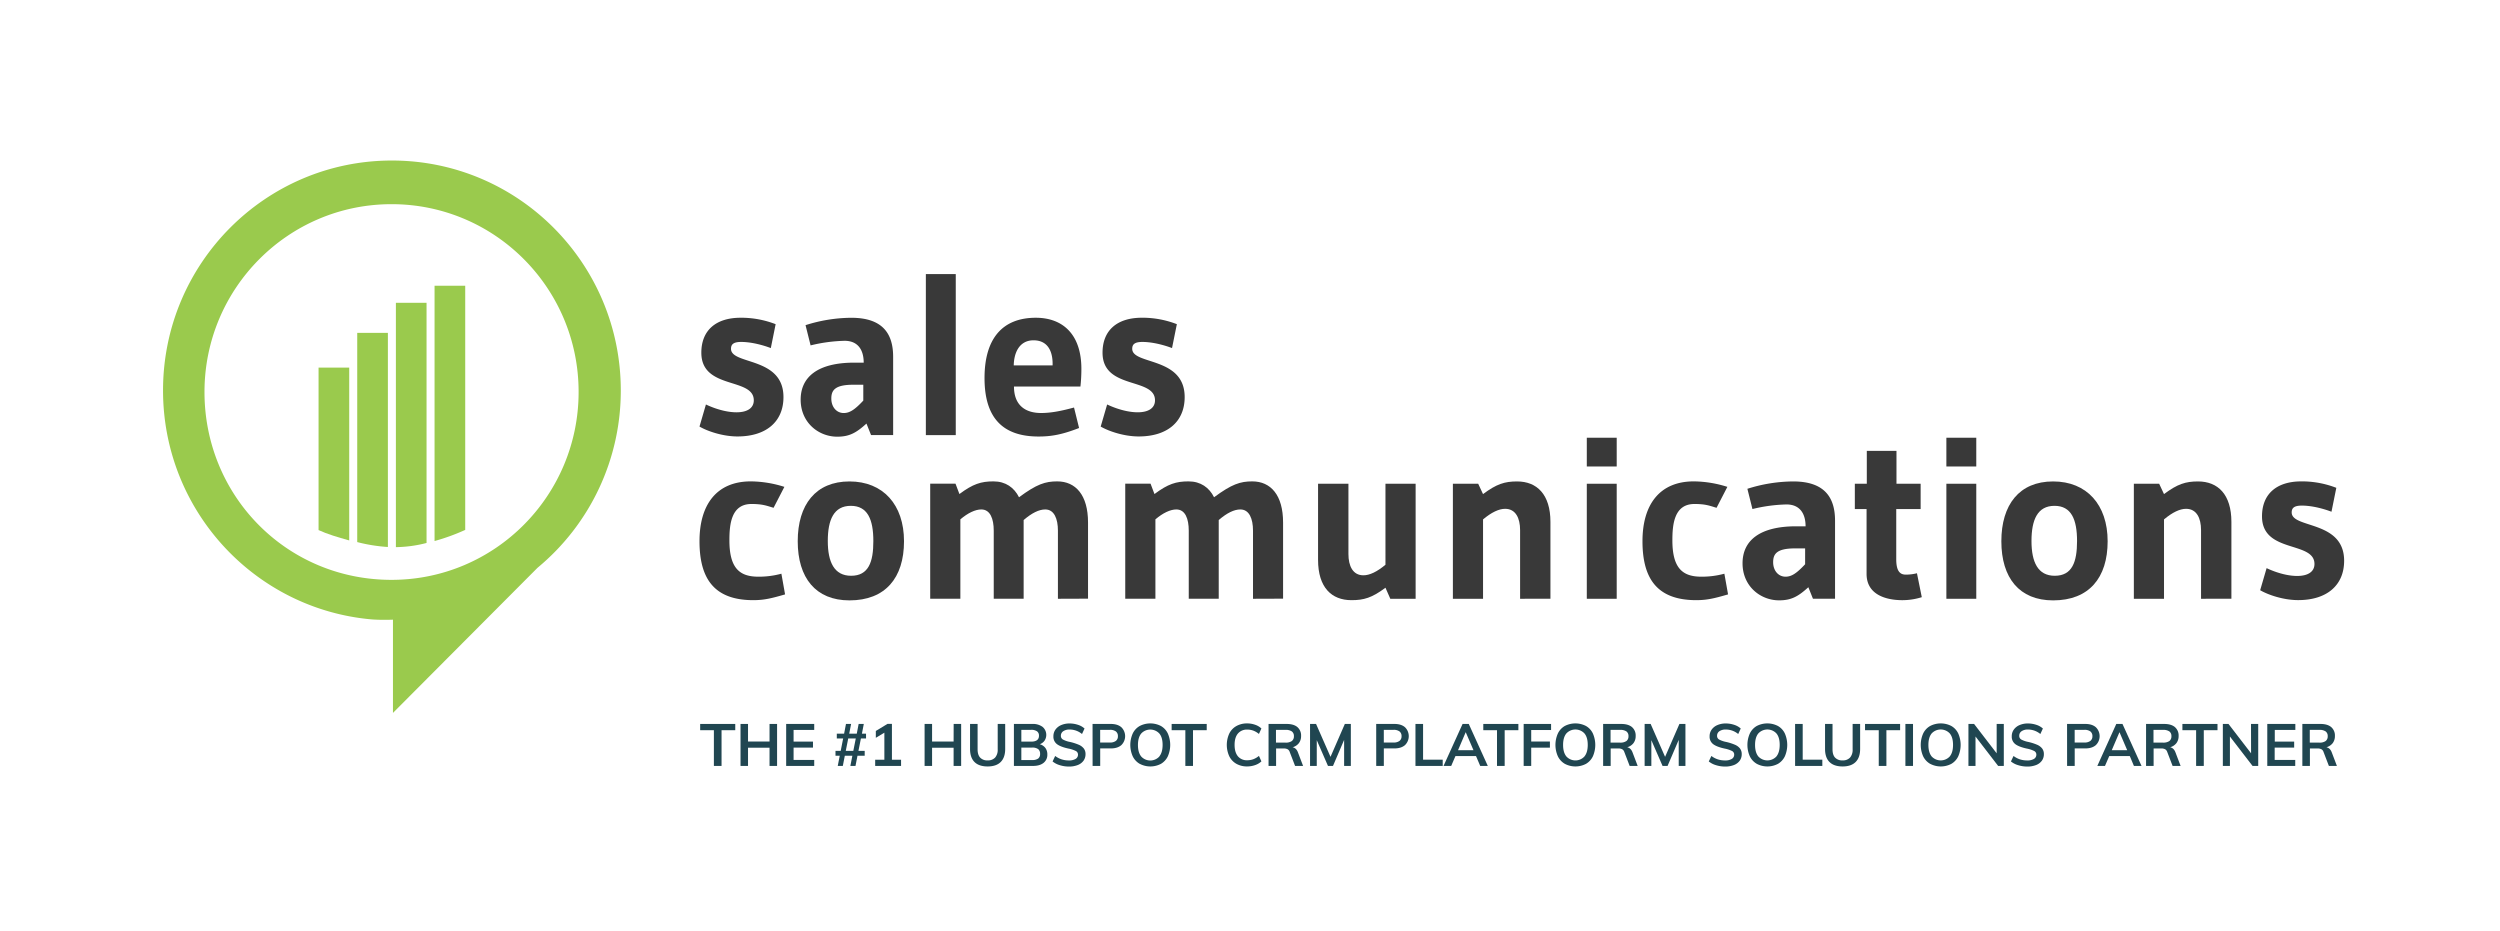 <svg id="logo_slogan" data-name="logo+slogan" xmlns="http://www.w3.org/2000/svg" viewBox="0 0 1823.34 679.05"><defs><style>.cls-1{fill:#9aca4d;fill-rule:evenodd;}.cls-2{fill:#393939;}.cls-3{fill:#204651;}</style></defs><path class="cls-1" d="M232.34,268.09H254.7V394.16c-8.33-2.31-16.18-4.68-22.36-7.55Z"/><path class="cls-1" d="M260.54,242.79H282.9V398.94a118.51,118.51,0,0,1-22.36-3.58Z"/><path class="cls-1" d="M288.74,220.83H311.1V396a92.5,92.5,0,0,1-22.36,3.05Z"/><path class="cls-1" d="M316.94,208.42H339.3V386.48a153.75,153.75,0,0,1-22.36,8.12Z"/><path class="cls-1" d="M285.82,117.08c-92.18,0-166.91,75.06-166.91,167.66,0,87.57,66.84,159.45,152.07,167,0,0,3.79.32,8.79.32s6.83-.11,6.83-.11v68L392,414.14a167.62,167.62,0,0,0,60.77-129.4C452.73,192.14,378,117.08,285.82,117.08Zm-.24,305.83c-76.69,0-136.44-61.36-136.44-137s61.09-137,136.44-137S422,210.18,422,285.86,360.93,422.91,285.58,422.91Z"/><path class="cls-2" d="M833.15,249.39c-5.71,0-7.38,1.85-7.38,5,0,11.91,38.25,5.53,38.25,35.23,0,17.62-12.24,28.7-33.56,28.7-10.74,0-22-3.86-27.68-7.22l4.7-16.11s11.24,5.71,22.31,5.71c7.72,0,12.59-3,12.59-8.73,0-16.95-38.26-7.55-38.26-34.73,0-16.28,10.57-25.51,28.69-25.51a69.34,69.34,0,0,1,25.51,4.7l-3.52,17.45C855,253.92,843.72,249.39,833.15,249.39Z"/><path class="cls-2" d="M788.69,269c0-25.5-13.93-37.25-33.22-37.25-24.17,0-37.42,14.94-37.42,44,0,29.36,13.59,42.62,39.43,42.62,9.56,0,17.45-1.51,29.53-6.21l-3.69-14.94c-9.9,2.69-17.11,4-24,4-11.4,0-19.79-5.54-19.79-19.29H788A118,118,0,0,0,788.69,269Zm-21-2.51H739.36c.17-9.4,4.19-18.29,14.43-18.29,10.06,0,13.92,7.55,13.92,17.12Z"/><rect class="cls-2" x="675.26" y="199.9" width="21.81" height="117.45"/><path class="cls-2" d="M620.9,231.77a111.73,111.73,0,0,0-33.39,5.38l3.69,14.76A114.3,114.3,0,0,1,616,248.56c9.9,0,13.93,6.87,13.93,15.93h-6.88c-26.85,0-39.1,10.57-39.1,27,0,16.61,12.92,27,26.68,27,8.72,0,13.76-2.69,21.31-9.57l3.35,8.39h16.11V260.3C651.44,243,643.39,231.77,620.9,231.77Zm8.73,60.41c-6,6.38-9.73,9.06-14.26,9.06-5.37,0-9.06-4.53-9.06-10.57,0-6.21,2.85-10.07,16.11-10.07h7.21Z"/><path class="cls-2" d="M540.53,249.39c-5.7,0-7.38,1.85-7.38,5,0,11.91,38.26,5.53,38.26,35.23,0,17.62-12.25,28.7-33.56,28.7-10.74,0-22-3.86-27.68-7.22L514.86,295s11.25,5.71,22.32,5.71c7.72,0,12.59-3,12.59-8.73,0-16.95-38.26-7.55-38.26-34.73,0-16.28,10.57-25.51,28.69-25.51a69.23,69.23,0,0,1,25.5,4.7l-3.52,17.45C562.35,253.92,551.11,249.39,540.53,249.39Z"/><path class="cls-2" d="M1678.79,368.75c-5.7,0-7.38,1.85-7.38,5,0,11.91,38.25,5.53,38.25,35.23,0,17.62-12.25,28.7-33.55,28.7-10.74,0-22-3.86-27.69-7.22l4.7-16.11s11.24,5.71,22.31,5.71c7.72,0,12.59-3,12.59-8.73,0-16.95-38.26-7.55-38.26-34.73,0-16.28,10.57-25.51,28.69-25.51a69.34,69.34,0,0,1,25.51,4.7l-3.53,17.45C1700.6,373.28,1689.36,368.75,1678.79,368.75Z"/><path class="cls-2" d="M1605.3,436.71V386.54c0-8.56-3.19-15.44-10.91-15.44-4.53,0-9.9,2.52-16.1,7.72v57.89h-22v-83.9h18.46l3.53,7.55c9.89-7.38,15.77-9.23,24.83-9.23,14.43,0,24.33,9.4,24.33,29.53v56Z"/><path class="cls-2" d="M1497.41,351.13c-24.66,0-37.75,16.95-37.75,43.63s13.09,43.12,37.75,43.12c26.18,0,39.77-16.44,39.77-43.12S1521.91,351.13,1497.41,351.13Zm1.18,68.8c-12.25,0-16.95-9.9-16.95-25.34s4.36-25.67,16.78-25.67c12.25,0,16.45,9.9,16.45,25.67C1514.87,409.86,1511.34,419.93,1498.59,419.93Z"/><rect class="cls-2" x="1419.56" y="319.25" width="21.81" height="20.97"/><rect class="cls-2" x="1419.56" y="352.81" width="21.81" height="83.9"/><path class="cls-2" d="M1383,407.85c0,8.39,2.52,11.24,6.88,11.24a32.73,32.73,0,0,0,8.22-1l3.53,17.45a47.48,47.48,0,0,1-14.1,2.19c-12.41,0-26.17-4.2-26.17-19.13V371.27h-8.56V352.81h8.73v-24h21.64v24h17.62v18.46H1383Z"/><path class="cls-2" d="M1307.82,351.13a112,112,0,0,0-33.39,5.37l3.69,14.77a114.26,114.26,0,0,1,24.83-3.36c9.9,0,13.93,6.88,13.93,15.94H1310c-26.85,0-39.1,10.57-39.1,27,0,16.61,12.92,27,26.68,27,8.73,0,13.76-2.68,21.31-9.56l3.36,8.39h16.11v-57C1338.36,362.38,1330.3,351.13,1307.82,351.13Zm8.72,60.41c-6,6.37-9.73,9.06-14.26,9.06-5.37,0-9.06-4.53-9.06-10.57,0-6.21,2.85-10.07,16.11-10.07h7.21Z"/><path class="cls-2" d="M1235.84,367.58c-14.77,0-16.11,14.76-16.11,26.51,0,20.47,7.55,26.51,21.14,26.51a62.21,62.21,0,0,0,16.78-2.18l2.69,15.1c-9.4,2.69-14.94,4.2-23.16,4.2-28.86,0-39.26-16-39.26-43s12.75-43.63,37.41-43.63a82.84,82.84,0,0,1,24.5,4l-7.89,15.27C1247.08,368.92,1244.06,367.58,1235.84,367.58Z"/><rect class="cls-2" x="1157.31" y="319.25" width="21.81" height="20.97"/><rect class="cls-2" x="1157.31" y="352.81" width="21.81" height="83.9"/><path class="cls-2" d="M1108.66,436.71V386.54c0-8.56-3.19-15.44-10.91-15.44-4.53,0-9.9,2.52-16.11,7.72v57.89h-22v-83.9h18.46l3.52,7.55c9.9-7.38,15.77-9.23,24.83-9.23,14.43,0,24.34,9.4,24.34,29.53v56Z"/><path class="cls-2" d="M1014,436.71l-3.53-8.06c-9.9,7.39-15.77,9.07-24.83,9.07-14.43,0-24.33-9.23-24.33-29.37V352.81h22.15v51.35c0,8.55,3.19,15.43,10.9,15.43,4.54,0,9.91-2.51,16.11-7.72V352.81h22v83.9Z"/><path class="cls-2" d="M913.86,436.71V387c0-8.56-2.68-15.44-9.23-15.44-4.53,0-9.73,2.52-15.77,7.72v57.39H867V387c0-8.56-2.51-15.44-9.06-15.44-4.36,0-9.73,2.52-15.26,7.22v57.89h-22v-83.9h18.46l2.85,7.55c9.9-7.38,15.78-9.23,24.84-9.23,8.89,0,15.1,4.53,18.62,11.58,12.92-9.56,19.13-11.58,27.86-11.58,13.42,0,22.48,9.9,22.48,30v55.54Z"/><path class="cls-2" d="M771.58,436.71V387c0-8.56-2.69-15.44-9.23-15.44-4.53,0-9.73,2.52-15.77,7.72v57.39H724.77V387c0-8.56-2.52-15.44-9.07-15.44-4.36,0-9.73,2.52-15.27,7.22v57.89h-22v-83.9h18.46l2.85,7.55c9.9-7.38,15.78-9.23,24.84-9.23,8.89,0,15.1,4.53,18.62,11.58,12.92-9.56,19.13-11.58,27.86-11.58,13.42,0,22.48,9.9,22.48,30v55.54Z"/><path class="cls-2" d="M619.56,351.13c-24.66,0-37.75,16.95-37.75,43.63s13.09,43.12,37.75,43.12c26.18,0,39.77-16.44,39.77-43.12S644.06,351.13,619.56,351.13Zm1.18,68.8c-12.25,0-17-9.9-17-25.34s4.36-25.67,16.78-25.67c12.25,0,16.44,9.9,16.44,25.67C637,409.86,633.49,419.93,620.74,419.93Z"/><path class="cls-2" d="M548.08,367.58c-14.76,0-16.1,14.76-16.1,26.51,0,20.47,7.55,26.51,21.14,26.51a62.26,62.26,0,0,0,16.78-2.18l2.68,15.1c-9.39,2.69-14.93,4.2-23.15,4.2-28.86,0-39.26-16-39.26-43s12.74-43.63,37.41-43.63a82.84,82.84,0,0,1,24.5,4l-7.89,15.27C559.33,368.92,556.31,367.58,548.08,367.58Z"/><path class="cls-3" d="M520.66,558.62V532.56h-10V528h25.59v4.56h-10v26.06Z"/><path class="cls-3" d="M561.25,528h5.5v30.62h-5.5V545.33H545.56v13.29h-5.47V528h5.47v12.82h15.69Z"/><path class="cls-3" d="M573.38,558.62V528h20.46v4.39H578.79v8.47h14.15v4.38H578.79v9h15.05v4.39Z"/><path class="cls-3" d="M631.64,538.58H627.9l-1.81,9.07h4.56v3.53H625.4l-1.46,7.44H620.2l1.46-7.44h-5.5l-1.46,7.44H611l1.46-7.44h-3.1v-3.53h3.79l1.8-9.07h-4.64V535.1h5.33L617,528h3.74l-1.38,7.1h5.51l1.37-7.1H630l-1.37,7.1h3Zm-9.29,9.07,1.81-9.07h-5.51l-1.8,9.07Z"/><path class="cls-3" d="M650.52,554.1h6.66v4.52H638.3V554.1H645V534.37l-6.23,3.74v-5l8.51-5.16h3.23Z"/><path class="cls-3" d="M695.54,528H701v30.62h-5.5V545.33h-15.7v13.29h-5.46V528h5.46v12.82h15.7Z"/><path class="cls-3" d="M710.74,555.76q-3.25-3.25-3.25-9.53V528H713v18.53q0,4,1.85,6a7,7,0,0,0,5.5,2.05,7,7,0,0,0,5.44-2.07,8.59,8.59,0,0,0,1.87-6V528h5.46v18.23q0,6.24-3.26,9.51T720.3,559Q714,559,710.74,555.76Z"/><path class="cls-3" d="M762.42,545.5a7.78,7.78,0,0,1,1.44,4.78,7.39,7.39,0,0,1-2.77,6.12q-2.77,2.22-7.72,2.22H739.48V528h13.46a11.76,11.76,0,0,1,7.44,2.13,7.65,7.65,0,0,1,1.44,10.06,7.18,7.18,0,0,1-3.5,2.6A7.59,7.59,0,0,1,762.42,545.5Zm-17.52-4.6H752q5.76,0,5.76-4.3a3.77,3.77,0,0,0-1.42-3.22A7.15,7.15,0,0,0,752,532.3H744.9Zm12.28,12.34a4,4,0,0,0,1.39-3.39,4.21,4.21,0,0,0-1.39-3.49,7.11,7.11,0,0,0-4.41-1.12H744.9v9.08h7.87A7.26,7.26,0,0,0,757.18,553.24Z"/><path class="cls-3" d="M772.91,558.06a15,15,0,0,1-5.22-2.71l1.89-4a16.08,16.08,0,0,0,4.67,2.47,17,17,0,0,0,5.31.8,9.14,9.14,0,0,0,4.92-1.12,3.54,3.54,0,0,0,1.74-3.14,2.92,2.92,0,0,0-1.61-2.65,20.84,20.84,0,0,0-5.31-1.74q-5.76-1.24-8.39-3.22a6.77,6.77,0,0,1-2.62-5.76,8.27,8.27,0,0,1,1.46-4.82,9.81,9.81,0,0,1,4.15-3.31,15.1,15.1,0,0,1,6.22-1.21,19.32,19.32,0,0,1,6.12,1,12.77,12.77,0,0,1,4.75,2.69l-1.84,4a14.14,14.14,0,0,0-9-3.27,7.91,7.91,0,0,0-4.69,1.23,3.88,3.88,0,0,0-1.72,3.33,3,3,0,0,0,1.53,2.75,18.07,18.07,0,0,0,5.22,1.77,37.15,37.15,0,0,1,6.23,2,9.36,9.36,0,0,1,3.7,2.71,6.57,6.57,0,0,1,1.29,4.15,8.07,8.07,0,0,1-1.46,4.8,9.37,9.37,0,0,1-4.21,3.16,17.34,17.34,0,0,1-6.5,1.11A22.36,22.36,0,0,1,772.91,558.06Z"/><path class="cls-3" d="M796.84,528h13.29c3.3,0,5.86.8,7.7,2.39a9.08,9.08,0,0,1,0,13.05c-1.84,1.6-4.4,2.41-7.67,2.41h-7.74v12.77h-5.55Zm12.64,13.55a6.9,6.9,0,0,0,4.37-1.19,4.08,4.08,0,0,0,1.48-3.41,4.22,4.22,0,0,0-1.46-3.47,6.93,6.93,0,0,0-4.39-1.18h-7.09v9.25Z"/><path class="cls-3" d="M831.22,557.09a12.77,12.77,0,0,1-5.07-5.46,20.48,20.48,0,0,1,0-16.68,12.52,12.52,0,0,1,5.06-5.44,16.8,16.8,0,0,1,15.52,0,12.4,12.4,0,0,1,5,5.44,20.75,20.75,0,0,1,0,16.68,12.68,12.68,0,0,1-5,5.46,16.6,16.6,0,0,1-15.46,0Zm14.34-5.44q2.37-2.92,2.37-8.38T845.56,535a9,9,0,0,0-13.24,0q-2.37,2.9-2.37,8.35t2.37,8.38a8.94,8.94,0,0,0,13.24,0Z"/><path class="cls-3" d="M864.52,558.62V532.56h-10V528h25.58v4.56h-10v26.06Z"/><path class="cls-3" d="M901.74,557.07a12.93,12.93,0,0,1-5.18-5.48,19.94,19.94,0,0,1,0-16.6,12.72,12.72,0,0,1,5.18-5.46,15.68,15.68,0,0,1,7.89-1.92,17.48,17.48,0,0,1,5.83,1,12.52,12.52,0,0,1,4.53,2.69l-1.8,4a14.57,14.57,0,0,0-4.11-2.43,12.56,12.56,0,0,0-4.36-.75,8.47,8.47,0,0,0-6.86,2.88q-2.43,2.88-2.43,8.26t2.41,8.32a8.43,8.43,0,0,0,6.88,2.9,12.56,12.56,0,0,0,4.36-.75,14.57,14.57,0,0,0,4.11-2.43l1.8,4a12.52,12.52,0,0,1-4.53,2.69,17.48,17.48,0,0,1-5.83,1A15.59,15.59,0,0,1,901.74,557.07Z"/><path class="cls-3" d="M950.39,558.62h-5.84l-3.92-10.19a3.37,3.37,0,0,0-1.59-2,6.1,6.1,0,0,0-2.79-.56H930.7v12.73h-5.5V528h13.11q5.21,0,7.91,2.28a8.06,8.06,0,0,1,2.71,6.54,8.37,8.37,0,0,1-1.61,5.18,8.72,8.72,0,0,1-4.58,3q2.71.56,3.91,3.78Zm-12.85-17a7.6,7.6,0,0,0,4.64-1.16,4.2,4.2,0,0,0,1.51-3.53,4.09,4.09,0,0,0-1.49-3.46,7.66,7.66,0,0,0-4.66-1.14h-6.93v9.29Z"/><path class="cls-3" d="M980.84,528h4.38v30.62h-4.9v-19l-8.12,19h-3.66l-8.17-18.79v18.79h-4.9V528h4.38l10.54,24Z"/><path class="cls-3" d="M1003.71,528H1017c3.3,0,5.86.8,7.7,2.39a9.09,9.09,0,0,1,0,13.05c-1.85,1.6-4.41,2.41-7.68,2.41h-7.74v12.77h-5.55Zm12.65,13.55a6.87,6.87,0,0,0,4.36-1.19,4.08,4.08,0,0,0,1.48-3.41,4.19,4.19,0,0,0-1.46-3.47,6.92,6.92,0,0,0-4.38-1.18h-7.1v9.25Z"/><path class="cls-3" d="M1032.35,558.62V528h5.55v26.06h14.32v4.56Z"/><path class="cls-3" d="M1079.57,558.62l-3.06-7.18h-15l-3.1,7.18h-5.59L1066.71,528h4.51l13.89,30.62Zm-16.17-11.48h11.26L1069,534Z"/><path class="cls-3" d="M1091.82,558.62V532.56h-10V528h25.59v4.56h-10v26.06Z"/><path class="cls-3" d="M1111.26,558.62V528h20v4.43h-14.49v8.39h13.63v4.47h-13.63v13.33Z"/><path class="cls-3" d="M1141.29,557.09a12.77,12.77,0,0,1-5.07-5.46,20.43,20.43,0,0,1,0-16.68,12.44,12.44,0,0,1,5-5.44,16.8,16.8,0,0,1,15.52,0,12.4,12.4,0,0,1,5,5.44,20.75,20.75,0,0,1,0,16.68,12.68,12.68,0,0,1-5,5.46,16.6,16.6,0,0,1-15.46,0Zm14.34-5.44q2.37-2.92,2.37-8.38t-2.37-8.32a9,9,0,0,0-13.24,0q-2.37,2.9-2.37,8.35t2.37,8.38a8.94,8.94,0,0,0,13.24,0Z"/><path class="cls-3" d="M1194.42,558.62h-5.85l-3.91-10.19a3.45,3.45,0,0,0-1.59-2,6.11,6.11,0,0,0-2.8-.56h-5.55v12.73h-5.5V528h13.11q5.2,0,7.92,2.28a8.08,8.08,0,0,1,2.7,6.54,8.31,8.31,0,0,1-1.61,5.18,8.68,8.68,0,0,1-4.58,3c1.81.37,3.11,1.63,3.92,3.78Zm-12.86-17a7.6,7.6,0,0,0,4.64-1.16,4.17,4.17,0,0,0,1.51-3.53,4.11,4.11,0,0,0-1.48-3.46,7.69,7.69,0,0,0-4.67-1.14h-6.92v9.29Z"/><path class="cls-3" d="M1224.86,528h4.39v30.62h-4.9v-19l-8.13,19h-3.66l-8.17-18.79v18.79h-4.9V528h4.39l10.53,24Z"/><path class="cls-3" d="M1251.5,558.06a15.16,15.16,0,0,1-5.23-2.71l1.9-4a16,16,0,0,0,4.66,2.47,17,17,0,0,0,5.31.8,9.18,9.18,0,0,0,4.93-1.12,3.54,3.54,0,0,0,1.74-3.14,2.92,2.92,0,0,0-1.61-2.65,20.8,20.8,0,0,0-5.32-1.74q-5.76-1.24-8.38-3.22a6.77,6.77,0,0,1-2.62-5.76,8.2,8.2,0,0,1,1.46-4.82,9.75,9.75,0,0,1,4.15-3.31,15.09,15.09,0,0,1,6.21-1.21,19.43,19.43,0,0,1,6.13,1,12.85,12.85,0,0,1,4.75,2.69l-1.85,4a14.1,14.1,0,0,0-9-3.27,7.93,7.93,0,0,0-4.69,1.23,3.9,3.9,0,0,0-1.72,3.33,3,3,0,0,0,1.53,2.75,18.28,18.28,0,0,0,5.23,1.77,37.45,37.45,0,0,1,6.23,2,9.36,9.36,0,0,1,3.7,2.71,6.57,6.57,0,0,1,1.29,4.15,8.07,8.07,0,0,1-1.46,4.8,9.4,9.4,0,0,1-4.22,3.16,17.29,17.29,0,0,1-6.49,1.11A22.36,22.36,0,0,1,1251.5,558.06Z"/><path class="cls-3" d="M1281.3,557.09a12.73,12.73,0,0,1-5.08-5.46,20.53,20.53,0,0,1,0-16.68,12.56,12.56,0,0,1,5-5.44,16.82,16.82,0,0,1,15.53,0,12.4,12.4,0,0,1,5,5.44,20.75,20.75,0,0,1,0,16.68,12.74,12.74,0,0,1-5,5.46,16.6,16.6,0,0,1-15.46,0Zm14.34-5.44q2.35-2.92,2.36-8.38t-2.36-8.32a9,9,0,0,0-13.25,0q-2.36,2.9-2.36,8.35t2.36,8.38a9,9,0,0,0,13.25,0Z"/><path class="cls-3" d="M1309.23,558.62V528h5.54v26.06h14.32v4.56Z"/><path class="cls-3" d="M1334.32,555.76q-3.25-3.25-3.25-9.53V528h5.46v18.53q0,4,1.85,6a7,7,0,0,0,5.5,2.05,7,7,0,0,0,5.44-2.07,8.59,8.59,0,0,0,1.87-6V528h5.47v18.23q0,6.24-3.27,9.51t-9.51,3.26Q1337.57,559,1334.32,555.76Z"/><path class="cls-3" d="M1370.24,558.62V532.56h-10V528h25.58v4.56h-10v26.06Z"/><path class="cls-3" d="M1389.68,558.62V528h5.55v30.62Z"/><path class="cls-3" d="M1407.72,557.09a12.73,12.73,0,0,1-5.08-5.46,20.53,20.53,0,0,1,0-16.68,12.56,12.56,0,0,1,5.05-5.44,16.82,16.82,0,0,1,15.53,0,12.4,12.4,0,0,1,5,5.44,20.75,20.75,0,0,1,0,16.68,12.74,12.74,0,0,1-5,5.46,16.6,16.6,0,0,1-15.46,0Zm14.34-5.44q2.36-2.92,2.36-8.38t-2.36-8.32a9,9,0,0,0-13.25,0q-2.36,2.9-2.36,8.35t2.36,8.38a9,9,0,0,0,13.25,0Z"/><path class="cls-3" d="M1456.24,528h5.21v30.62h-4.13l-16.51-21.46v21.46h-5.16V528h4.12l16.47,21.42Z"/><path class="cls-3" d="M1471.87,558.06a15,15,0,0,1-5.22-2.71l1.89-4a16,16,0,0,0,4.66,2.47,17,17,0,0,0,5.32.8,9.14,9.14,0,0,0,4.92-1.12,3.54,3.54,0,0,0,1.74-3.14,2.92,2.92,0,0,0-1.61-2.65,20.84,20.84,0,0,0-5.31-1.74q-5.76-1.24-8.39-3.22a6.77,6.77,0,0,1-2.62-5.76,8.27,8.27,0,0,1,1.46-4.82,9.81,9.81,0,0,1,4.15-3.31,15.09,15.09,0,0,1,6.21-1.21,19.38,19.38,0,0,1,6.13,1,12.77,12.77,0,0,1,4.75,2.69l-1.85,4a14.1,14.1,0,0,0-9-3.27,7.9,7.9,0,0,0-4.68,1.23,3.88,3.88,0,0,0-1.72,3.33,3,3,0,0,0,1.52,2.75,18.28,18.28,0,0,0,5.23,1.77,37.15,37.15,0,0,1,6.23,2,9.36,9.36,0,0,1,3.7,2.71,6.57,6.57,0,0,1,1.29,4.15,8.07,8.07,0,0,1-1.46,4.8,9.42,9.42,0,0,1-4.21,3.16,17.34,17.34,0,0,1-6.5,1.11A22.36,22.36,0,0,1,1471.87,558.06Z"/><path class="cls-3" d="M1507.58,528h13.29c3.3,0,5.86.8,7.7,2.39a9.08,9.08,0,0,1,0,13.05c-1.84,1.6-4.4,2.41-7.67,2.41h-7.74v12.77h-5.55Zm12.64,13.55a6.9,6.9,0,0,0,4.37-1.19,4.08,4.08,0,0,0,1.48-3.41,4.22,4.22,0,0,0-1.46-3.47,6.93,6.93,0,0,0-4.39-1.18h-7.09v9.25Z"/><path class="cls-3" d="M1556.34,558.62l-3-7.18h-15l-3.1,7.18h-5.59L1543.49,528H1548l13.89,30.62Zm-16.16-11.48h11.26L1545.81,534Z"/><path class="cls-3" d="M1590.4,558.62h-5.85l-3.91-10.19a3.45,3.45,0,0,0-1.59-2,6.11,6.11,0,0,0-2.8-.56h-5.54v12.73h-5.51V528h13.12q5.19,0,7.91,2.28a8.09,8.09,0,0,1,2.71,6.54,8.37,8.37,0,0,1-1.61,5.18,8.76,8.76,0,0,1-4.58,3c1.8.37,3.11,1.63,3.91,3.78Zm-12.86-17a7.63,7.63,0,0,0,4.65-1.16,4.19,4.19,0,0,0,1.5-3.53,4.08,4.08,0,0,0-1.48-3.46,7.69,7.69,0,0,0-4.67-1.14h-6.92v9.29Z"/><path class="cls-3" d="M1601.71,558.62V532.56h-10V528h25.59v4.56h-10v26.06Z"/><path class="cls-3" d="M1641.74,528H1647v30.62h-4.13l-16.51-21.46v21.46h-5.16V528h4.12l16.47,21.42Z"/><path class="cls-3" d="M1653.61,558.62V528h20.47v4.39h-15v8.47h14.14v4.38H1659v9h15v4.39Z"/><path class="cls-3" d="M1704.39,558.62h-5.85l-3.91-10.19a3.37,3.37,0,0,0-1.59-2,6.11,6.11,0,0,0-2.8-.56h-5.54v12.73h-5.51V528h13.12q5.2,0,7.91,2.28a8.06,8.06,0,0,1,2.71,6.54,8.37,8.37,0,0,1-1.61,5.18,8.72,8.72,0,0,1-4.58,3c1.8.37,3.11,1.63,3.91,3.78Zm-12.86-17a7.61,7.61,0,0,0,4.65-1.16,4.19,4.19,0,0,0,1.5-3.53,4.08,4.08,0,0,0-1.48-3.46,7.67,7.67,0,0,0-4.67-1.14h-6.92v9.29Z"/></svg>